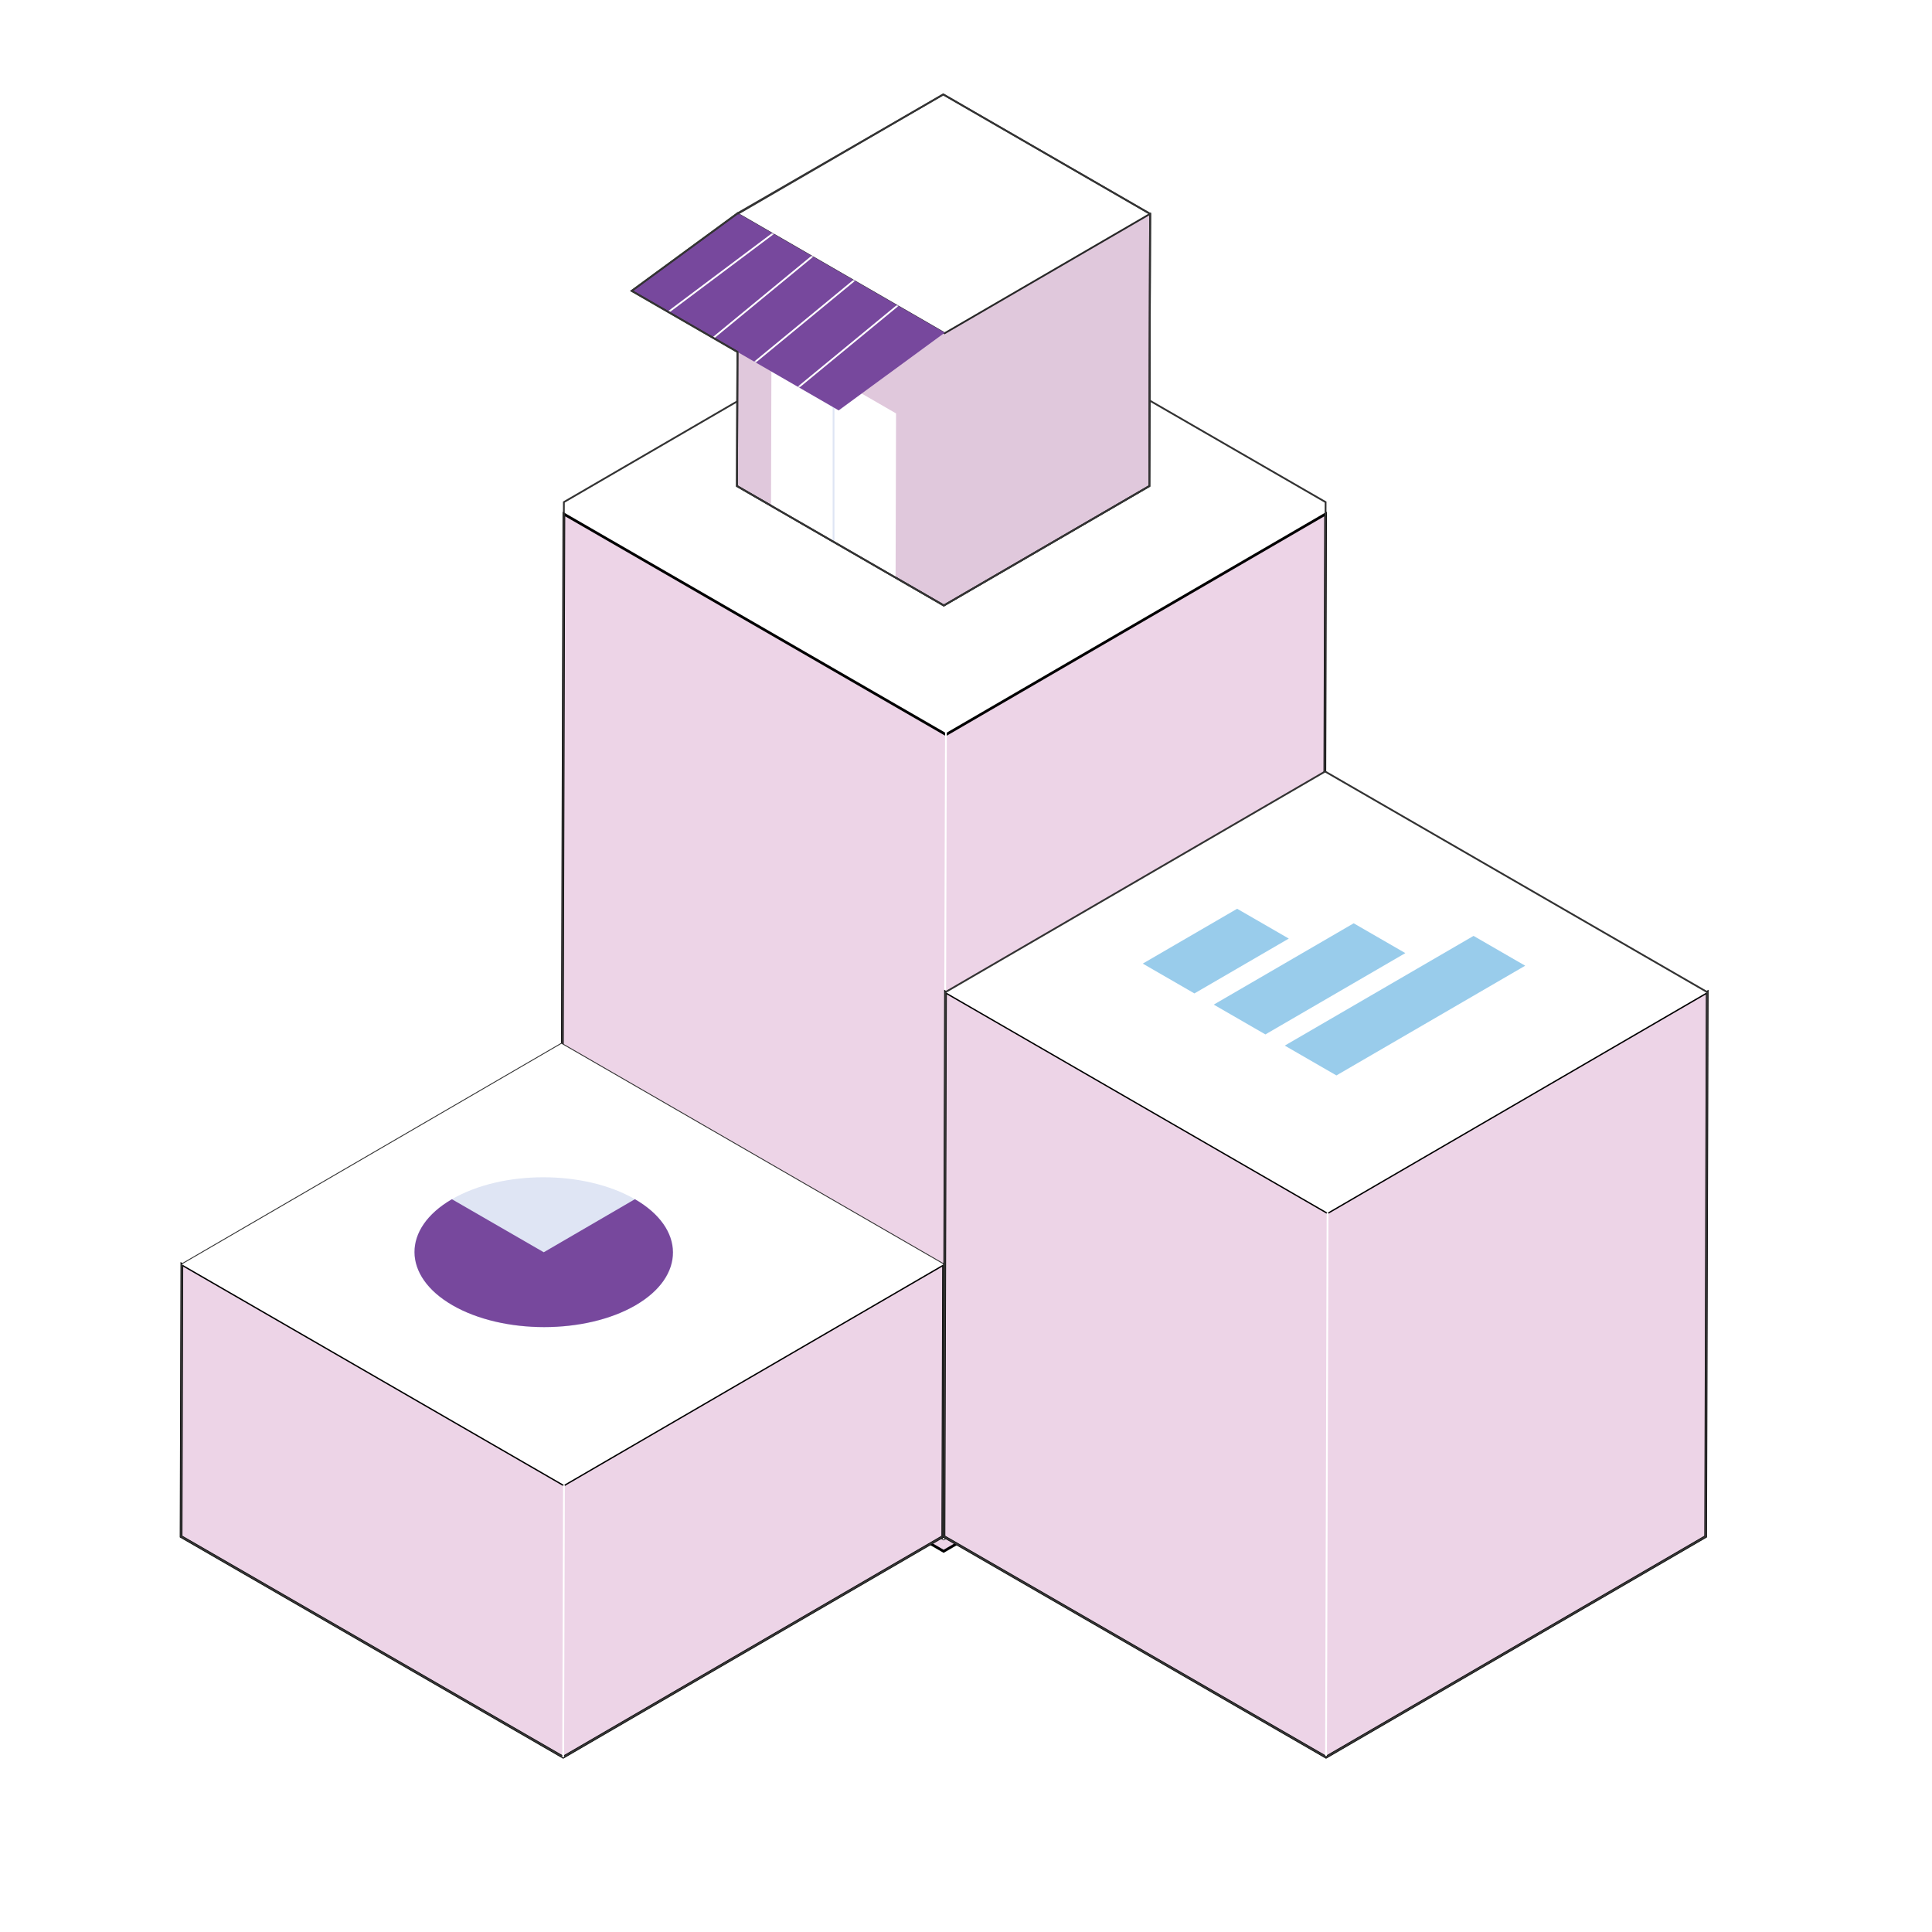 <?xml version="1.0" encoding="utf-8"?>
<!-- Generator: Adobe Illustrator 25.4.1, SVG Export Plug-In . SVG Version: 6.00 Build 0)  -->
<svg version="1.1" id="Layer_1" xmlns="http://www.w3.org/2000/svg" xmlns:xlink="http://www.w3.org/1999/xlink" x="0px" y="0px"
	 viewBox="0 0 1080 1080" style="enable-background:new 0 0 1080 1080;" xml:space="preserve">
<style type="text/css">
	.st0{fill:#FFFFFF;stroke:#000000;stroke-width:7;stroke-miterlimit:10;}
	.st1{fill:#E0C8DC;}
	.st2{fill:none;stroke:#000000;stroke-width:4;stroke-miterlimit:10;}
	.st3{fill:#EDD4E7;stroke:#000000;stroke-width:1.5;stroke-miterlimit:10;}
	.st4{fill:#D1B6CE;}
	.st5{fill:#77489D;}
	.st6{fill:none;stroke:#000000;stroke-width:7;stroke-miterlimit:10;}
	.st7{fill:#FFFFFF;stroke:#000000;stroke-width:2;stroke-miterlimit:10;}
	.st8{fill:none;stroke:#000000;stroke-width:2;stroke-miterlimit:10;}
	.st9{fill:#FFFFFF;}
	.st10{fill:none;stroke:#333333;stroke-miterlimit:10;}
	.st11{fill:none;stroke:#FFFFFF;stroke-miterlimit:10;}
	.st12{fill:#E0C8DC;stroke:#282828;stroke-miterlimit:10;}
	.st13{fill:none;stroke:#DFE5F4;stroke-miterlimit:10;}
	.st14{fill:#FDBD5F;filter:url(#Adobe_OpacityMaskFilter);}
	.st15{mask:url(#mask0_4799_5499_00000155863996063491689130000002558196618695916946_);}
	.st16{fill:none;stroke:#FFFFFF;}
	.st17{fill:#DFE5F4;}
	.st18{fill:#99CCEB;}
	.st19{fill:#CCB8CB;}
	.st20{fill:#E0C8DC;stroke:#3A3A3A;}
	.st21{fill:#D5C1D3;stroke:#303030;}
	.st22{fill:#EDD4E7;stroke:#383838;}
	.st23{fill:#E0C8DC;stroke:#333333;}
	.st24{fill:#FFFFFF;stroke:#40403F;stroke-linejoin:bevel;}
	.st25{fill:#D5C1D3;}
	.st26{fill:#FFFFFF;stroke:#333333;stroke-linejoin:bevel;}
	.st27{fill:#FFFFFF;stroke:#DFE5F4;stroke-linejoin:bevel;}
	.st28{fill:#E0C8DC;stroke:#303030;}
	.st29{fill:#FFFFFF;stroke:#303030;}
	.st30{fill:#EDD4E7;stroke:#40403F;}
	.st31{fill:#FFFFFF;stroke:#4F4F4F;stroke-linejoin:bevel;}
	.st32{fill:#EDD4E7;stroke:#3D3D3D;}
	.st33{fill:none;stroke:#333333;}
	.st34{fill:#FDBD5F;filter:url(#Adobe_OpacityMaskFilter_00000096759177462339550770000015701472457957624200_);}
	.st35{mask:url(#mask0_2_3108_00000088091120497702572750000017090114401274130853_);}
	.st36{fill:none;stroke:#FFFFFF;stroke-width:7;}
	.st37{fill:#FFFFFF;stroke:#636464;stroke-linejoin:bevel;}
	.st38{fill:#FDBD5F;filter:url(#Adobe_OpacityMaskFilter_00000062167572549822178040000003145590565983361947_);}
	.st39{mask:url(#mask1_2_3108_00000039114700548125851940000012696791221512171685_);}
	.st40{display:none;fill:#FFFFFF;}
	.st41{fill:#F8F2F8;stroke:#000000;stroke-width:2;stroke-miterlimit:10;}
	.st42{fill:#99CCEB;stroke:#000000;stroke-miterlimit:10;}
	.st43{fill:none;stroke:#000000;stroke-miterlimit:10;}
	.st44{fill:#EDD4E7;stroke:#000000;stroke-width:2;stroke-miterlimit:10;}
	.st45{fill:#F9FBFC;stroke:#000000;stroke-width:2;stroke-miterlimit:10;}
	.st46{fill:#FFFFFF;stroke:#000000;stroke-width:1.5;stroke-miterlimit:10;}
</style>
<path class="st9" d="M741,280.68L528.8,404L315.21,280.68l212.2-123.32L741,280.68z"/>
<g>
	<g>
		<g>
			<path class="st3" d="M528.8,410.66L315.21,287.34l-1.3,456.54L527.5,867.19l212.21-123.32l1.3-456.54L528.8,410.66z"/>
			<path class="st10" d="M553.52,172.44c-0.25,0.53-0.56,1.04-0.9,1.52c0.52,1.45,0.45,3.15-0.26,4.46
				c-0.88,1.61-1.9,2.87-3.01,3.86c1.52,1.64,2.38,3.38,3.13,5.59c1.08,3.18-1.02,5.41-3.57,5.96c-0.11,0.46-0.21,0.93-0.34,1.39
				c-1.45,5.07-7.94,4.41-9.64,0c-0.07-0.19-0.14-0.38-0.21-0.57c-0.66,1.48-1.55,2.92-2.78,4.34c-3.13,3.62-8.11,0.33-8.54-3.54
				c-0.25-2.22-0.3-4.46-0.27-6.7c-0.87,0.65-1.85,1.17-2.96,1.49c-0.57,0.17-1.18,0.2-1.81,0.14c-0.77,0.98-1.69,1.89-2.78,2.72
				c-3.69,2.8-8.48,5.21-13.17,5.5c-12.48,0.78-10.29-12.34-6.18-19.68c0.83-1.48,1.78-3.07,2.9-4.54c-0.89-0.34-1.7-0.89-2.29-1.59
				L315.21,280.68l-1.3,456.54L527.5,860.54l212.21-123.32l1.3-456.54L553.52,172.44z"/>
			<path class="st11" d="M527.5,860.54L528.8,404"/>
		</g>
		<g>
			<path class="st12" d="M528.05,186.29l-115.61-66.75L412,271.72l115.62,66.75l114.86-66.75l0.43-152.18L528.05,186.29z"/>
			<path class="st9" d="M500.9,231.1l-0.26,91.66L431,282.55l0.26-91.66L500.9,231.1z"/>
			<path class="st13" d="M465.96,302.87v-91.95"/>
			<path class="st5" d="M412.41,119.16l115.71,66.81l-59.29,43.44L353.12,162.6L412.41,119.16z"/>
			<defs>
				<filter id="Adobe_OpacityMaskFilter" filterUnits="userSpaceOnUse" x="364.15" y="124.91" width="138.76" height="97.86">
					<feColorMatrix  type="matrix" values="1 0 0 0 0  0 1 0 0 0  0 0 1 0 0  0 0 0 1 0"/>
				</filter>
			</defs>
			
				<mask maskUnits="userSpaceOnUse" x="364.15" y="124.91" width="138.76" height="97.86" id="mask0_4799_5499_00000155863996063491689130000002558196618695916946_">
				<path class="st14" d="M412.41,119.16l115.71,66.81l-59.29,43.44L353.12,162.6L412.41,119.16z"/>
			</mask>
			<g class="st15">
				<path class="st16" d="M439.13,125.31l-74.67,56.01"/>
				<path class="st16" d="M457.79,140.24l-63.47,52.27"/>
				<path class="st16" d="M483.93,151.44l-63.47,52.27"/>
				<path class="st16" d="M502.6,170.11l-63.47,52.27"/>
			</g>
			<path class="st10" d="M642.91,119.54L527.3,52.79l-114.88,66.37l-59.29,43.44l59.09,34.11L412,271.72l115.62,66.75l114.86-66.75
				L642.91,119.54z"/>
			<path class="st10" d="M642.91,119.54L527.3,52.79l-114.54,66.56l-0.34-0.2l-59.29,43.44l59.09,34.11L412,271.72l115.62,66.75
				l114.86-66.75L642.91,119.54z"/>
		</g>
	</g>
	<g>
		<path class="st3" d="M315.25,830.08L101.66,706.77l-0.43,152.18l213.59,123.32l212.2-123.32l0.43-152.18L315.25,830.08z"/>
		<path class="st10" d="M527.46,706.76L313.87,583.45L101.66,706.77l-0.43,152.18l213.59,123.32l212.2-123.32L527.46,706.76z"/>
		<path class="st9" d="M527.46,706.76L315.25,830.08L101.66,706.77l212.2-123.32L527.46,706.76z"/>
		<path class="st11" d="M314.82,982.26l0.43-152.18"/>
		<g>
			<path class="st17" d="M354.97,670.39c28.34,16.36,28.49,42.9,0.33,59.27c-28.18,16.38-73.99,16.38-102.34,0.01
				c-28.37-16.38-28.52-42.92-0.34-59.29C280.79,654.01,326.6,654.01,354.97,670.39z"/>
			<path class="st5" d="M354.92,670.36c28.2,16.28,28.35,43.04,0.38,59.29c-27.99,16.27-74.18,16.27-102.34,0.01
				c-28.18-16.27-28.33-43.02-0.34-59.29l51.35,29.65L354.92,670.36z"/>
		</g>
	</g>
	<g>
		<path class="st3" d="M742.13,677.9L528.54,554.59l-0.86,304.36l213.59,123.32l212.21-123.32l0.86-304.36L742.13,677.9z"/>
		<path class="st9" d="M954.33,554.58L742.13,677.9L528.54,554.59l212.21-123.32L954.33,554.58z"/>
		<path class="st11" d="M741.26,982.26l0.86-304.36"/>
		<g>
			<path class="st18" d="M720.44,524.67l-52.76,30.66l-28.87-16.67L691.57,508L720.44,524.67z"/>
			<path class="st18" d="M785.59,532.79l-78.23,45.46l-28.87-16.66l78.23-45.46L785.59,532.79z"/>
			<path class="st18" d="M852.59,539.84l-105.53,61.33l-28.87-16.67l105.53-61.33L852.59,539.84z"/>
		</g>
		<path class="st10" d="M740.74,431.27L528.54,554.59l-0.86,304.36l213.59,123.32l212.21-123.32l0.86-304.36L740.74,431.27z"/>
	</g>
</g>
</svg>
